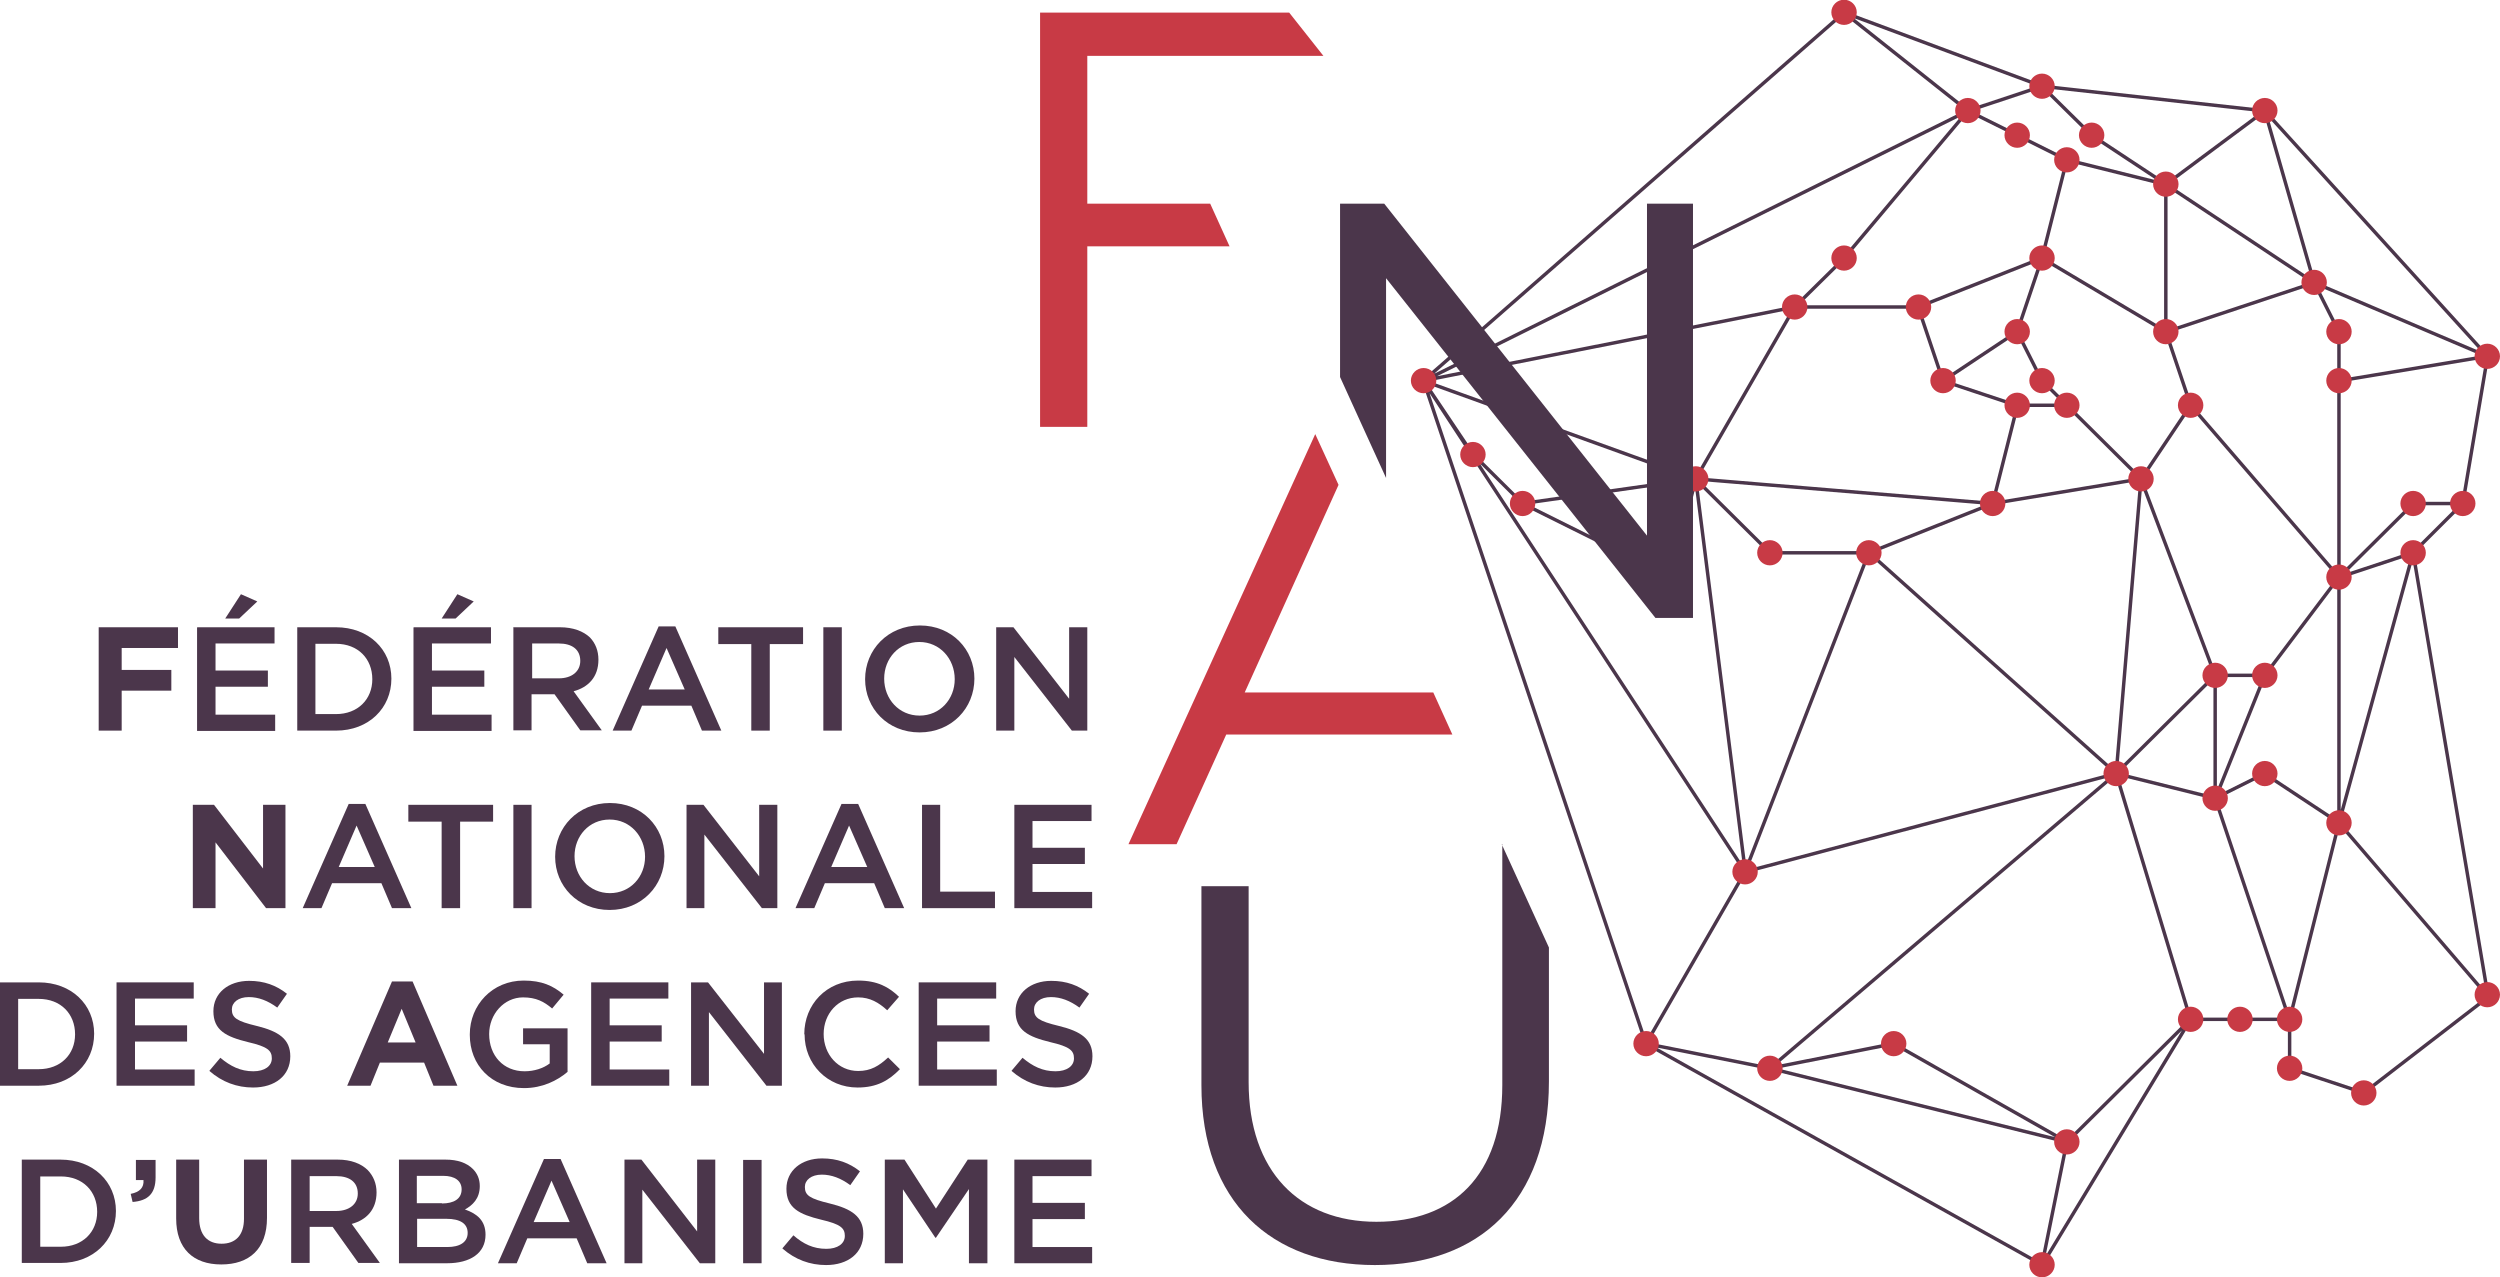 <svg width="137" height="70" viewBox="0 0 137 70" fill="none" xmlns="http://www.w3.org/2000/svg">
<g clip-path="url(#clip0_110_202)">
<path d="M113.263 62.575L111.902 69.308L90.205 57.192M113.263 62.575L96.99 58.542M113.263 62.575L103.774 57.192L96.99 58.542M90.205 57.192L96.99 58.542M90.205 57.192L95.63 47.775M120.047 55.858L111.919 69.308M120.047 55.858H122.768H125.471M120.047 55.858L113.263 62.592M117.327 26.258L121.391 37.025M124.111 37.008L121.407 43.742M124.111 37.008H121.407M124.111 37.008L128.175 31.625L120.047 22.208M121.391 43.742V37.008L115.966 42.392M121.391 43.742L125.455 55.858M121.391 43.742L115.966 42.392M121.391 43.742L124.095 42.392M115.966 42.392L117.327 26.242M115.966 42.392L95.63 47.775M115.966 42.392L102.414 30.275L95.63 47.775M115.966 42.392L120.03 55.842M115.966 42.392L96.99 58.542M124.111 6.075L136.32 19.525L134.96 27.592H132.256M124.111 6.075L126.815 15.492M124.111 6.075L111.902 4.725M124.111 6.075L118.687 10.108M126.815 15.492L118.687 18.191M126.815 15.492L136.303 19.525L128.175 20.875M126.815 15.492L118.687 10.108M126.815 15.492L128.175 18.191M111.902 4.725L101.054 0.691M111.902 4.725L107.838 6.075M111.902 4.725L114.623 7.408L118.687 10.092M118.687 10.108V18.175M118.687 10.108L113.263 8.758L111.902 14.142M101.054 0.691L107.838 6.075M101.054 0.691L77.997 20.875M107.838 6.075L78.013 20.875M107.838 6.075L101.054 14.142M78.013 20.875L90.205 57.208M78.013 20.875L92.926 26.258M78.013 20.875L95.646 47.792L92.926 26.258M78.013 20.875L80.717 24.908M113.263 22.208L117.327 26.242M113.263 22.208L111.902 20.858M113.263 22.208H110.559L109.199 27.592M117.327 26.242L109.199 27.592M128.175 20.875V31.642M128.175 20.875V18.175M128.175 31.642L132.239 27.608M128.175 31.642L132.239 30.292M128.175 31.642V45.092M98.35 16.825H105.134M98.35 16.825L78.013 20.858M98.35 16.825L92.926 26.242M98.35 16.825L101.07 14.142M109.199 27.592L102.414 30.292H96.99L92.926 26.258M109.199 27.592L92.926 26.242M120.047 22.208L118.687 18.175M120.047 22.208L117.343 26.242M118.687 18.175L111.902 14.142M110.542 18.175L111.902 14.142M110.542 18.175L106.478 20.875M110.542 18.175L111.902 20.875M111.902 14.142L105.118 16.825M106.478 20.875L110.542 22.225M106.478 20.875L105.118 16.841M113.246 8.758L110.542 7.408L107.822 6.058M128.175 45.092L125.471 55.858M128.175 45.092L124.111 42.408M128.175 45.092L132.239 30.292M128.175 45.092L136.37 54.64M125.471 55.858V58.542L129.535 59.892L136.37 54.624M92.926 26.242L83.437 27.592M92.926 26.258L91.566 31.642L88.862 30.292L83.437 27.592M132.239 30.292L136.353 54.64M132.239 30.292L134.943 27.592M83.437 27.592L80.734 24.908" stroke="#4B364B" stroke-width="0.19"/>
<path d="M107.838 6.75C107.457 6.75 107.142 6.437 107.142 6.058C107.142 5.68 107.457 5.367 107.838 5.367C108.22 5.367 108.535 5.68 108.535 6.058C108.535 6.437 108.22 6.75 107.838 6.75Z" fill="#C83A45"/>
<path d="M107.838 5.515C107.54 5.515 107.291 5.762 107.291 6.058C107.291 6.355 107.54 6.602 107.838 6.602C108.137 6.602 108.386 6.355 108.386 6.058C108.386 5.762 108.137 5.515 107.838 5.515Z" fill="#C83A45"/>
<path d="M101.054 1.366C100.672 1.366 100.357 1.054 100.357 0.675C100.357 0.296 100.672 -0.016 101.054 -0.016C101.435 -0.016 101.751 0.296 101.751 0.675C101.751 1.054 101.435 1.366 101.054 1.366Z" fill="#C83A45"/>
<path d="M101.054 1.235C101.353 1.235 101.601 0.988 101.601 0.691C101.601 0.395 101.353 0.148 101.054 0.148C100.755 0.148 100.507 0.395 100.507 0.691C100.507 0.988 100.755 1.235 101.054 1.235Z" fill="#C83A45"/>
<path d="M111.903 5.416C111.521 5.416 111.206 5.103 111.206 4.725C111.206 4.346 111.521 4.033 111.903 4.033C112.284 4.033 112.599 4.346 112.599 4.725C112.599 5.103 112.284 5.416 111.903 5.416Z" fill="#C83A45"/>
<path d="M111.902 4.165C111.604 4.165 111.355 4.412 111.355 4.708C111.355 5.005 111.604 5.252 111.902 5.252C112.201 5.252 112.45 5.005 112.45 4.708C112.45 4.412 112.201 4.165 111.902 4.165Z" fill="#C83A45"/>
<path d="M110.542 8.1C110.161 8.1 109.845 7.787 109.845 7.408C109.845 7.03 110.161 6.717 110.542 6.717C110.924 6.717 111.239 7.03 111.239 7.408C111.239 7.787 110.924 8.1 110.542 8.1Z" fill="#C83A45"/>
<path d="M110.542 6.865C110.244 6.865 109.995 7.112 109.995 7.408C109.995 7.705 110.244 7.952 110.542 7.952C110.841 7.952 111.09 7.705 111.09 7.408C111.09 7.112 110.841 6.865 110.542 6.865Z" fill="#C83A45"/>
<path d="M113.263 9.45C112.881 9.45 112.566 9.137 112.566 8.758C112.566 8.38 112.881 8.067 113.263 8.067C113.644 8.067 113.959 8.38 113.959 8.758C113.959 9.137 113.644 9.45 113.263 9.45Z" fill="#C83A45"/>
<path d="M113.263 8.215C112.964 8.215 112.715 8.462 112.715 8.758C112.715 9.055 112.964 9.302 113.263 9.302C113.561 9.302 113.81 9.055 113.81 8.758C113.81 8.462 113.561 8.215 113.263 8.215Z" fill="#C83A45"/>
<path d="M111.903 14.833C111.521 14.833 111.206 14.52 111.206 14.142C111.206 13.763 111.521 13.45 111.903 13.45C112.284 13.45 112.599 13.763 112.599 14.142C112.599 14.52 112.284 14.833 111.903 14.833Z" fill="#C83A45"/>
<path d="M111.902 13.598C111.604 13.598 111.355 13.845 111.355 14.142C111.355 14.438 111.604 14.685 111.902 14.685C112.201 14.685 112.45 14.438 112.45 14.142C112.45 13.845 112.201 13.598 111.902 13.598Z" fill="#C83A45"/>
<path d="M110.542 18.866C110.161 18.866 109.845 18.554 109.845 18.175C109.845 17.796 110.161 17.483 110.542 17.483C110.924 17.483 111.239 17.796 111.239 18.175C111.239 18.554 110.924 18.866 110.542 18.866Z" fill="#C83A45"/>
<path d="M110.542 17.632C110.244 17.632 109.995 17.879 109.995 18.175C109.995 18.471 110.244 18.718 110.542 18.718C110.841 18.718 111.09 18.471 111.09 18.175C111.09 17.879 110.841 17.632 110.542 17.632Z" fill="#C83A45"/>
<path d="M111.903 21.55C111.521 21.55 111.206 21.237 111.206 20.858C111.206 20.48 111.521 20.167 111.903 20.167C112.284 20.167 112.599 20.48 112.599 20.858C112.599 21.237 112.284 21.55 111.903 21.55Z" fill="#C83A45"/>
<path d="M111.902 20.315C111.604 20.315 111.355 20.562 111.355 20.858C111.355 21.155 111.604 21.402 111.902 21.402C112.201 21.402 112.45 21.155 112.45 20.858C112.45 20.562 112.201 20.315 111.902 20.315Z" fill="#C83A45"/>
<path d="M110.542 22.9C110.161 22.9 109.845 22.587 109.845 22.208C109.845 21.83 110.161 21.517 110.542 21.517C110.924 21.517 111.239 21.83 111.239 22.208C111.239 22.587 110.924 22.9 110.542 22.9Z" fill="#C83A45"/>
<path d="M110.542 21.665C110.244 21.665 109.995 21.912 109.995 22.208C109.995 22.505 110.244 22.752 110.542 22.752C110.841 22.752 111.09 22.505 111.09 22.208C111.09 21.912 110.841 21.665 110.542 21.665Z" fill="#C83A45"/>
<path d="M113.263 22.9C112.881 22.9 112.566 22.587 112.566 22.208C112.566 21.83 112.881 21.517 113.263 21.517C113.644 21.517 113.959 21.83 113.959 22.208C113.959 22.587 113.644 22.9 113.263 22.9Z" fill="#C83A45"/>
<path d="M113.263 21.665C112.964 21.665 112.715 21.912 112.715 22.208C112.715 22.505 112.964 22.752 113.263 22.752C113.561 22.752 113.81 22.505 113.81 22.208C113.81 21.912 113.561 21.665 113.263 21.665Z" fill="#C83A45"/>
<path d="M118.687 18.866C118.305 18.866 117.99 18.554 117.99 18.175C117.99 17.796 118.305 17.483 118.687 17.483C119.068 17.483 119.384 17.796 119.384 18.175C119.384 18.554 119.068 18.866 118.687 18.866Z" fill="#C83A45"/>
<path d="M118.687 17.632C118.388 17.632 118.139 17.879 118.139 18.175C118.139 18.471 118.388 18.718 118.687 18.718C118.985 18.718 119.234 18.471 119.234 18.175C119.234 17.879 118.985 17.632 118.687 17.632Z" fill="#C83A45"/>
<path d="M120.047 22.9C119.666 22.9 119.35 22.587 119.35 22.208C119.35 21.83 119.666 21.517 120.047 21.517C120.429 21.517 120.744 21.83 120.744 22.208C120.744 22.587 120.429 22.9 120.047 22.9Z" fill="#C83A45"/>
<path d="M120.047 21.665C119.749 21.665 119.5 21.912 119.5 22.208C119.5 22.505 119.749 22.752 120.047 22.752C120.346 22.752 120.595 22.505 120.595 22.208C120.595 21.912 120.346 21.665 120.047 21.665Z" fill="#C83A45"/>
<path d="M117.327 26.933C116.945 26.933 116.63 26.62 116.63 26.242C116.63 25.863 116.945 25.55 117.327 25.55C117.708 25.55 118.023 25.863 118.023 26.242C118.023 26.62 117.708 26.933 117.327 26.933Z" fill="#C83A45"/>
<path d="M117.327 25.698C117.028 25.698 116.779 25.945 116.779 26.242C116.779 26.538 117.028 26.785 117.327 26.785C117.625 26.785 117.874 26.538 117.874 26.242C117.874 25.945 117.625 25.698 117.327 25.698Z" fill="#C83A45"/>
<path d="M109.199 28.283C108.817 28.283 108.502 27.97 108.502 27.592C108.502 27.213 108.817 26.9 109.199 26.9C109.58 26.9 109.895 27.213 109.895 27.592C109.895 27.97 109.58 28.283 109.199 28.283Z" fill="#C83A45"/>
<path d="M109.199 27.049C108.9 27.049 108.651 27.295 108.651 27.592C108.651 27.888 108.9 28.135 109.199 28.135C109.497 28.135 109.746 27.888 109.746 27.592C109.746 27.295 109.497 27.049 109.199 27.049Z" fill="#C83A45"/>
<path d="M102.414 30.983C102.032 30.983 101.717 30.67 101.717 30.292C101.717 29.913 102.032 29.6 102.414 29.6C102.796 29.6 103.111 29.913 103.111 30.292C103.111 30.67 102.796 30.983 102.414 30.983Z" fill="#C83A45"/>
<path d="M102.414 29.732C102.116 29.732 101.867 29.979 101.867 30.275C101.867 30.572 102.116 30.818 102.414 30.818C102.713 30.818 102.962 30.572 102.962 30.275C102.962 29.979 102.713 29.732 102.414 29.732Z" fill="#C83A45"/>
<path d="M96.99 30.983C96.608 30.983 96.293 30.67 96.293 30.292C96.293 29.913 96.608 29.6 96.99 29.6C97.371 29.6 97.687 29.913 97.687 30.292C97.687 30.67 97.371 30.983 96.99 30.983Z" fill="#C83A45"/>
<path d="M96.99 29.732C96.675 29.732 96.442 29.979 96.442 30.275C96.442 30.572 96.691 30.818 96.99 30.818C97.288 30.818 97.537 30.572 97.537 30.275C97.537 29.979 97.288 29.732 96.99 29.732Z" fill="#C83A45"/>
<path d="M92.926 26.933C92.544 26.933 92.229 26.62 92.229 26.242C92.229 25.863 92.544 25.55 92.926 25.55C93.307 25.55 93.622 25.863 93.622 26.242C93.622 26.62 93.307 26.933 92.926 26.933Z" fill="#C83A45"/>
<path d="M92.926 25.698C92.627 25.698 92.378 25.945 92.378 26.242C92.378 26.538 92.627 26.785 92.926 26.785C93.224 26.785 93.473 26.538 93.473 26.242C93.473 25.945 93.224 25.698 92.926 25.698Z" fill="#C83A45"/>
<path d="M98.35 17.516C97.969 17.516 97.653 17.204 97.653 16.825C97.653 16.446 97.969 16.134 98.35 16.134C98.731 16.134 99.047 16.446 99.047 16.825C99.047 17.204 98.731 17.516 98.35 17.516Z" fill="#C83A45"/>
<path d="M98.35 16.282C98.052 16.282 97.803 16.529 97.803 16.825C97.803 17.121 98.052 17.368 98.35 17.368C98.649 17.368 98.897 17.121 98.897 16.825C98.897 16.529 98.649 16.282 98.35 16.282Z" fill="#C83A45"/>
<path d="M101.054 14.833C100.672 14.833 100.357 14.52 100.357 14.142C100.357 13.763 100.672 13.45 101.054 13.45C101.435 13.45 101.751 13.763 101.751 14.142C101.751 14.52 101.435 14.833 101.054 14.833Z" fill="#C83A45"/>
<path d="M101.054 13.598C100.755 13.598 100.507 13.845 100.507 14.142C100.507 14.438 100.755 14.685 101.054 14.685C101.353 14.685 101.601 14.438 101.601 14.142C101.601 13.845 101.353 13.598 101.054 13.598Z" fill="#C83A45"/>
<path d="M105.134 17.516C104.753 17.516 104.438 17.204 104.438 16.825C104.438 16.446 104.753 16.134 105.134 16.134C105.516 16.134 105.831 16.446 105.831 16.825C105.831 17.204 105.516 17.516 105.134 17.516Z" fill="#C83A45"/>
<path d="M105.135 16.282C104.836 16.282 104.587 16.529 104.587 16.825C104.587 17.121 104.836 17.368 105.135 17.368C105.433 17.368 105.682 17.121 105.682 16.825C105.682 16.529 105.433 16.282 105.135 16.282Z" fill="#C83A45"/>
<path d="M106.478 21.55C106.097 21.55 105.781 21.237 105.781 20.858C105.781 20.48 106.097 20.167 106.478 20.167C106.86 20.167 107.175 20.48 107.175 20.858C107.175 21.237 106.86 21.55 106.478 21.55Z" fill="#C83A45"/>
<path d="M106.478 20.315C106.179 20.315 105.931 20.562 105.931 20.858C105.931 21.155 106.179 21.402 106.478 21.402C106.777 21.402 107.025 21.155 107.025 20.858C107.025 20.562 106.777 20.315 106.478 20.315Z" fill="#C83A45"/>
<path d="M91.566 32.316C91.184 32.316 90.869 32.004 90.869 31.625C90.869 31.246 91.184 30.934 91.566 30.934C91.947 30.934 92.262 31.246 92.262 31.625C92.262 32.004 91.947 32.316 91.566 32.316Z" fill="#C83A45"/>
<path d="M91.566 31.082C91.267 31.082 91.018 31.329 91.018 31.625C91.018 31.922 91.267 32.168 91.566 32.168C91.864 32.168 92.113 31.922 92.113 31.625C92.113 31.329 91.864 31.082 91.566 31.082Z" fill="#C83A45"/>
<path d="M88.862 30.983C88.48 30.983 88.165 30.67 88.165 30.292C88.165 29.913 88.48 29.6 88.862 29.6C89.243 29.6 89.558 29.913 89.558 30.292C89.558 30.67 89.243 30.983 88.862 30.983Z" fill="#C83A45"/>
<path d="M88.862 29.732C88.563 29.732 88.314 29.979 88.314 30.275C88.314 30.572 88.563 30.818 88.862 30.818C89.16 30.818 89.409 30.572 89.409 30.275C89.409 29.979 89.16 29.732 88.862 29.732Z" fill="#C83A45"/>
<path d="M83.437 28.283C83.056 28.283 82.741 27.97 82.741 27.592C82.741 27.213 83.056 26.9 83.437 26.9C83.819 26.9 84.134 27.213 84.134 27.592C84.134 27.97 83.819 28.283 83.437 28.283Z" fill="#C83A45"/>
<path d="M83.438 27.049C83.139 27.049 82.89 27.295 82.89 27.592C82.89 27.888 83.139 28.135 83.438 28.135C83.736 28.135 83.985 27.888 83.985 27.592C83.985 27.295 83.736 27.049 83.438 27.049Z" fill="#C83A45"/>
<path d="M80.717 25.6C80.335 25.6 80.02 25.287 80.02 24.908C80.02 24.53 80.335 24.217 80.717 24.217C81.099 24.217 81.414 24.53 81.414 24.908C81.414 25.287 81.099 25.6 80.717 25.6Z" fill="#C83A45"/>
<path d="M80.717 24.349C80.418 24.349 80.17 24.596 80.17 24.892C80.17 25.188 80.418 25.435 80.717 25.435C81.016 25.435 81.264 25.188 81.264 24.892C81.264 24.596 81.016 24.349 80.717 24.349Z" fill="#C83A45"/>
<path d="M78.013 21.55C77.632 21.55 77.316 21.237 77.316 20.858C77.316 20.48 77.632 20.167 78.013 20.167C78.395 20.167 78.71 20.48 78.71 20.858C78.71 21.237 78.395 21.55 78.013 21.55Z" fill="#C83A45"/>
<path d="M78.013 20.315C77.715 20.315 77.466 20.562 77.466 20.858C77.466 21.155 77.715 21.402 78.013 21.402C78.312 21.402 78.561 21.155 78.561 20.858C78.561 20.562 78.312 20.315 78.013 20.315Z" fill="#C83A45"/>
<path d="M118.687 10.783C118.305 10.783 117.99 10.47 117.99 10.092C117.99 9.713 118.305 9.4 118.687 9.4C119.068 9.4 119.384 9.713 119.384 10.092C119.384 10.47 119.068 10.783 118.687 10.783Z" fill="#C83A45"/>
<path d="M118.687 9.548C118.388 9.548 118.139 9.795 118.139 10.092C118.139 10.388 118.388 10.635 118.687 10.635C118.985 10.635 119.234 10.388 119.234 10.092C119.234 9.795 118.985 9.548 118.687 9.548Z" fill="#C83A45"/>
<path d="M126.815 16.166C126.434 16.166 126.118 15.854 126.118 15.475C126.118 15.096 126.434 14.784 126.815 14.784C127.197 14.784 127.512 15.096 127.512 15.475C127.512 15.854 127.197 16.166 126.815 16.166Z" fill="#C83A45"/>
<path d="M126.815 14.932C126.516 14.932 126.268 15.179 126.268 15.475C126.268 15.771 126.516 16.018 126.815 16.018C127.114 16.018 127.362 15.771 127.362 15.475C127.362 15.179 127.114 14.932 126.815 14.932Z" fill="#C83A45"/>
<path d="M128.175 18.866C127.794 18.866 127.479 18.554 127.479 18.175C127.479 17.796 127.794 17.483 128.175 17.483C128.557 17.483 128.872 17.796 128.872 18.175C128.872 18.554 128.557 18.866 128.175 18.866Z" fill="#C83A45"/>
<path d="M128.175 17.632C127.877 17.632 127.628 17.879 127.628 18.175C127.628 18.471 127.877 18.718 128.175 18.718C128.474 18.718 128.723 18.471 128.723 18.175C128.723 17.879 128.474 17.632 128.175 17.632Z" fill="#C83A45"/>
<path d="M128.175 21.55C127.794 21.55 127.479 21.237 127.479 20.858C127.479 20.48 127.794 20.167 128.175 20.167C128.557 20.167 128.872 20.48 128.872 20.858C128.872 21.237 128.557 21.55 128.175 21.55Z" fill="#C83A45"/>
<path d="M128.175 20.315C127.877 20.315 127.628 20.562 127.628 20.858C127.628 21.155 127.877 21.402 128.175 21.402C128.474 21.402 128.723 21.155 128.723 20.858C128.723 20.562 128.474 20.315 128.175 20.315Z" fill="#C83A45"/>
<path d="M136.303 20.216C135.922 20.216 135.607 19.904 135.607 19.525C135.607 19.146 135.922 18.834 136.303 18.834C136.685 18.834 137 19.146 137 19.525C137 19.904 136.685 20.216 136.303 20.216Z" fill="#C83A45"/>
<path d="M136.303 20.068C136.602 20.068 136.851 19.821 136.851 19.525C136.851 19.229 136.602 18.982 136.303 18.982C136.005 18.982 135.756 19.229 135.756 19.525C135.756 19.821 136.005 20.068 136.303 20.068Z" fill="#C83A45"/>
<path d="M134.96 28.283C134.578 28.283 134.263 27.97 134.263 27.592C134.263 27.213 134.578 26.9 134.96 26.9C135.341 26.9 135.656 27.213 135.656 27.592C135.656 27.97 135.341 28.283 134.96 28.283Z" fill="#C83A45"/>
<path d="M134.96 27.049C134.661 27.049 134.412 27.295 134.412 27.592C134.412 27.888 134.661 28.135 134.96 28.135C135.258 28.135 135.507 27.888 135.507 27.592C135.507 27.295 135.258 27.049 134.96 27.049Z" fill="#C83A45"/>
<path d="M132.239 28.283C131.858 28.283 131.542 27.97 131.542 27.592C131.542 27.213 131.858 26.9 132.239 26.9C132.621 26.9 132.936 27.213 132.936 27.592C132.936 27.97 132.621 28.283 132.239 28.283Z" fill="#C83A45"/>
<path d="M132.239 27.049C131.941 27.049 131.692 27.295 131.692 27.592C131.692 27.888 131.941 28.135 132.239 28.135C132.538 28.135 132.787 27.888 132.787 27.592C132.787 27.295 132.538 27.049 132.239 27.049Z" fill="#C83A45"/>
<path d="M132.239 30.983C131.858 30.983 131.542 30.67 131.542 30.292C131.542 29.913 131.858 29.6 132.239 29.6C132.621 29.6 132.936 29.913 132.936 30.292C132.936 30.67 132.621 30.983 132.239 30.983Z" fill="#C83A45"/>
<path d="M132.239 29.732C131.941 29.732 131.692 29.979 131.692 30.275C131.692 30.572 131.941 30.818 132.239 30.818C132.538 30.818 132.787 30.572 132.787 30.275C132.787 29.979 132.538 29.732 132.239 29.732Z" fill="#C83A45"/>
<path d="M128.175 32.316C127.794 32.316 127.479 32.004 127.479 31.625C127.479 31.246 127.794 30.934 128.175 30.934C128.557 30.934 128.872 31.246 128.872 31.625C128.872 32.004 128.557 32.316 128.175 32.316Z" fill="#C83A45"/>
<path d="M128.175 31.082C127.877 31.082 127.628 31.329 127.628 31.625C127.628 31.922 127.877 32.168 128.175 32.168C128.474 32.168 128.723 31.922 128.723 31.625C128.723 31.329 128.474 31.082 128.175 31.082Z" fill="#C83A45"/>
<path d="M128.175 45.783C127.794 45.783 127.479 45.47 127.479 45.092C127.479 44.713 127.794 44.4 128.175 44.4C128.557 44.4 128.872 44.713 128.872 45.092C128.872 45.47 128.557 45.783 128.175 45.783Z" fill="#C83A45"/>
<path d="M128.175 44.548C127.877 44.548 127.628 44.795 127.628 45.092C127.628 45.388 127.877 45.635 128.175 45.635C128.474 45.635 128.723 45.388 128.723 45.092C128.723 44.795 128.474 44.548 128.175 44.548Z" fill="#C83A45"/>
<path d="M136.303 55.2C135.922 55.2 135.607 54.887 135.607 54.508C135.607 54.13 135.922 53.817 136.303 53.817C136.685 53.817 137 54.13 137 54.508C137 54.887 136.685 55.2 136.303 55.2Z" fill="#C83A45"/>
<path d="M136.303 53.965C136.005 53.965 135.756 54.212 135.756 54.508C135.756 54.805 136.005 55.052 136.303 55.052C136.602 55.052 136.851 54.805 136.851 54.508C136.851 54.212 136.602 53.965 136.303 53.965Z" fill="#C83A45"/>
<path d="M125.471 56.55C125.09 56.55 124.775 56.237 124.775 55.858C124.775 55.48 125.09 55.167 125.471 55.167C125.853 55.167 126.168 55.48 126.168 55.858C126.168 56.237 125.853 56.55 125.471 56.55Z" fill="#C83A45"/>
<path d="M125.471 55.299C125.173 55.299 124.924 55.546 124.924 55.842C124.924 56.138 125.173 56.385 125.471 56.385C125.77 56.385 126.019 56.138 126.019 55.842C126.019 55.546 125.77 55.299 125.471 55.299Z" fill="#C83A45"/>
<path d="M125.471 59.233C125.09 59.233 124.775 58.92 124.775 58.542C124.775 58.163 125.09 57.85 125.471 57.85C125.853 57.85 126.168 58.163 126.168 58.542C126.168 58.92 125.853 59.233 125.471 59.233Z" fill="#C83A45"/>
<path d="M125.471 57.999C125.173 57.999 124.924 58.245 124.924 58.542C124.924 58.838 125.173 59.085 125.471 59.085C125.77 59.085 126.019 58.838 126.019 58.542C126.019 58.245 125.77 57.999 125.471 57.999Z" fill="#C83A45"/>
<path d="M129.535 60.583C129.154 60.583 128.839 60.27 128.839 59.892C128.839 59.513 129.154 59.2 129.535 59.2C129.917 59.2 130.232 59.513 130.232 59.892C130.232 60.27 129.917 60.583 129.535 60.583Z" fill="#C83A45"/>
<path d="M129.535 59.349C129.237 59.349 128.988 59.596 128.988 59.892C128.988 60.188 129.237 60.435 129.535 60.435C129.834 60.435 130.083 60.188 130.083 59.892C130.083 59.596 129.834 59.349 129.535 59.349Z" fill="#C83A45"/>
<path d="M122.751 56.55C122.369 56.55 122.054 56.237 122.054 55.858C122.054 55.48 122.369 55.167 122.751 55.167C123.132 55.167 123.448 55.48 123.448 55.858C123.448 56.237 123.132 56.55 122.751 56.55Z" fill="#C83A45"/>
<path d="M122.751 55.299C122.452 55.299 122.204 55.546 122.204 55.842C122.204 56.138 122.452 56.385 122.751 56.385C123.05 56.385 123.298 56.138 123.298 55.842C123.298 55.546 123.05 55.299 122.751 55.299Z" fill="#C83A45"/>
<path d="M120.047 56.55C119.666 56.55 119.35 56.237 119.35 55.858C119.35 55.48 119.666 55.167 120.047 55.167C120.429 55.167 120.744 55.48 120.744 55.858C120.744 56.237 120.429 56.55 120.047 56.55Z" fill="#C83A45"/>
<path d="M120.047 55.299C119.749 55.299 119.5 55.546 119.5 55.842C119.5 56.138 119.749 56.385 120.047 56.385C120.346 56.385 120.595 56.138 120.595 55.842C120.595 55.546 120.346 55.299 120.047 55.299Z" fill="#C83A45"/>
<path d="M113.263 63.267C112.881 63.267 112.566 62.954 112.566 62.575C112.566 62.197 112.881 61.884 113.263 61.884C113.644 61.884 113.959 62.197 113.959 62.575C113.959 62.954 113.644 63.267 113.263 63.267Z" fill="#C83A45"/>
<path d="M113.263 62.032C112.964 62.032 112.715 62.279 112.715 62.575C112.715 62.872 112.964 63.118 113.263 63.118C113.561 63.118 113.81 62.872 113.81 62.575C113.81 62.279 113.561 62.032 113.263 62.032Z" fill="#C83A45"/>
<path d="M111.903 70C111.521 70 111.206 69.687 111.206 69.309C111.206 68.93 111.521 68.617 111.903 68.617C112.284 68.617 112.599 68.93 112.599 69.309C112.599 69.687 112.284 70 111.903 70Z" fill="#C83A45"/>
<path d="M111.902 68.765C111.604 68.765 111.355 69.012 111.355 69.308C111.355 69.605 111.604 69.852 111.902 69.852C112.201 69.852 112.45 69.605 112.45 69.308C112.45 69.012 112.201 68.765 111.902 68.765Z" fill="#C83A45"/>
<path d="M103.774 57.883C103.393 57.883 103.078 57.571 103.078 57.192C103.078 56.813 103.393 56.5 103.774 56.5C104.156 56.5 104.471 56.813 104.471 57.192C104.471 57.571 104.156 57.883 103.774 57.883Z" fill="#C83A45"/>
<path d="M103.774 56.649C103.476 56.649 103.227 56.896 103.227 57.192C103.227 57.488 103.476 57.735 103.774 57.735C104.073 57.735 104.322 57.488 104.322 57.192C104.322 56.896 104.073 56.649 103.774 56.649Z" fill="#C83A45"/>
<path d="M96.99 59.233C96.608 59.233 96.293 58.92 96.293 58.542C96.293 58.163 96.608 57.85 96.99 57.85C97.371 57.85 97.687 58.163 97.687 58.542C97.687 58.92 97.371 59.233 96.99 59.233Z" fill="#C83A45"/>
<path d="M96.99 57.999C96.675 57.999 96.442 58.245 96.442 58.542C96.442 58.838 96.691 59.085 96.99 59.085C97.288 59.085 97.537 58.838 97.537 58.542C97.537 58.245 97.288 57.999 96.99 57.999Z" fill="#C83A45"/>
<path d="M90.205 57.883C89.824 57.883 89.508 57.571 89.508 57.192C89.508 56.813 89.824 56.5 90.205 56.5C90.587 56.5 90.902 56.813 90.902 57.192C90.902 57.571 90.587 57.883 90.205 57.883Z" fill="#C83A45"/>
<path d="M90.205 56.649C89.907 56.649 89.658 56.896 89.658 57.192C89.658 57.488 89.907 57.735 90.205 57.735C90.504 57.735 90.753 57.488 90.753 57.192C90.753 56.896 90.504 56.649 90.205 56.649Z" fill="#C83A45"/>
<path d="M95.63 48.467C95.248 48.467 94.933 48.154 94.933 47.775C94.933 47.397 95.248 47.084 95.63 47.084C96.011 47.084 96.326 47.397 96.326 47.775C96.326 48.154 96.011 48.467 95.63 48.467Z" fill="#C83A45"/>
<path d="M95.63 47.232C95.331 47.232 95.082 47.479 95.082 47.775C95.082 48.072 95.331 48.318 95.63 48.318C95.928 48.318 96.177 48.072 96.177 47.775C96.177 47.479 95.928 47.232 95.63 47.232Z" fill="#C83A45"/>
<path d="M124.111 43.083C123.73 43.083 123.415 42.77 123.415 42.392C123.415 42.013 123.73 41.7 124.111 41.7C124.493 41.7 124.808 42.013 124.808 42.392C124.808 42.77 124.493 43.083 124.111 43.083Z" fill="#C83A45"/>
<path d="M124.111 41.849C123.813 41.849 123.564 42.096 123.564 42.392C123.564 42.688 123.813 42.935 124.111 42.935C124.41 42.935 124.659 42.688 124.659 42.392C124.659 42.096 124.41 41.849 124.111 41.849Z" fill="#C83A45"/>
<path d="M124.111 37.7C123.73 37.7 123.415 37.387 123.415 37.008C123.415 36.63 123.73 36.317 124.111 36.317C124.493 36.317 124.808 36.63 124.808 37.008C124.808 37.387 124.493 37.7 124.111 37.7Z" fill="#C83A45"/>
<path d="M124.111 36.465C123.813 36.465 123.564 36.712 123.564 37.008C123.564 37.305 123.813 37.552 124.111 37.552C124.41 37.552 124.659 37.305 124.659 37.008C124.659 36.712 124.41 36.465 124.111 36.465Z" fill="#C83A45"/>
<path d="M121.391 37.7C121.009 37.7 120.694 37.387 120.694 37.008C120.694 36.63 121.009 36.317 121.391 36.317C121.772 36.317 122.087 36.63 122.087 37.008C122.087 37.387 121.772 37.7 121.391 37.7Z" fill="#C83A45"/>
<path d="M121.391 37.568C121.689 37.568 121.938 37.321 121.938 37.025C121.938 36.729 121.689 36.482 121.391 36.482C121.092 36.482 120.843 36.729 120.843 37.025C120.843 37.321 121.092 37.568 121.391 37.568Z" fill="#C83A45"/>
<path d="M115.966 43.083C115.585 43.083 115.27 42.77 115.27 42.392C115.27 42.013 115.585 41.7 115.966 41.7C116.348 41.7 116.663 42.013 116.663 42.392C116.663 42.77 116.348 43.083 115.966 43.083Z" fill="#C83A45"/>
<path d="M115.966 41.849C115.668 41.849 115.419 42.096 115.419 42.392C115.419 42.688 115.668 42.935 115.966 42.935C116.265 42.935 116.514 42.688 116.514 42.392C116.514 42.096 116.265 41.849 115.966 41.849Z" fill="#C83A45"/>
<path d="M121.391 44.433C121.009 44.433 120.694 44.12 120.694 43.742C120.694 43.363 121.009 43.05 121.391 43.05C121.772 43.05 122.087 43.363 122.087 43.742C122.087 44.12 121.772 44.433 121.391 44.433Z" fill="#C83A45"/>
<path d="M121.391 43.199C121.092 43.199 120.843 43.445 120.843 43.742C120.843 44.038 121.092 44.285 121.391 44.285C121.689 44.285 121.938 44.038 121.938 43.742C121.938 43.445 121.689 43.199 121.391 43.199Z" fill="#C83A45"/>
<path d="M114.623 8.1C114.241 8.1 113.926 7.787 113.926 7.408C113.926 7.03 114.241 6.717 114.623 6.717C115.004 6.717 115.319 7.03 115.319 7.408C115.319 7.787 115.004 8.1 114.623 8.1Z" fill="#C83A45"/>
<path d="M114.623 6.865C114.324 6.865 114.075 7.112 114.075 7.408C114.075 7.705 114.324 7.952 114.623 7.952C114.921 7.952 115.17 7.705 115.17 7.408C115.17 7.112 114.921 6.865 114.623 6.865Z" fill="#C83A45"/>
<path d="M124.111 6.75C123.73 6.75 123.415 6.437 123.415 6.058C123.415 5.68 123.73 5.367 124.111 5.367C124.493 5.367 124.808 5.68 124.808 6.058C124.808 6.437 124.493 6.75 124.111 6.75Z" fill="#C83A45"/>
<path d="M124.111 5.515C123.813 5.515 123.564 5.762 123.564 6.058C123.564 6.355 123.813 6.602 124.111 6.602C124.41 6.602 124.659 6.355 124.659 6.058C124.659 5.762 124.41 5.515 124.111 5.515Z" fill="#C83A45"/>
<path d="M90.255 11.162V29.353L75.857 11.162H73.435V20.661L74.679 23.394L75.956 26.192V15.245L90.719 33.864H92.776V11.162H90.255Z" fill="#4B364B"/>
<path d="M78.544 37.947H68.21L73.352 26.571L72.075 23.789L61.84 46.261H64.477L67.198 40.252H79.589L78.544 37.947Z" fill="#C83A45"/>
<path d="M82.326 46.261V59.464C82.326 64.419 79.639 66.954 75.425 66.954C71.212 66.954 68.425 64.205 68.425 59.299V48.565H65.838V59.464C65.838 65.884 69.686 69.325 75.343 69.325C80.999 69.325 84.881 65.884 84.881 59.266V51.924L82.293 46.261H82.326Z" fill="#4B364B"/>
<path d="M66.319 11.162H59.584V3.062H72.523L70.648 0.691H56.996V23.394H59.584V13.499H67.38L66.319 11.162Z" fill="#C83A45"/>
<path d="M5.408 34.374H9.754V35.51H6.668V36.712H9.389V37.848H6.668V40.038H5.408V34.374Z" fill="#4B364B"/>
<path d="M13.204 32.563L14.1 32.959L13.105 33.897H12.341L13.204 32.563ZM10.815 34.374H15.045V35.263H11.811V36.745H14.68V37.634H11.811V39.165H15.079V40.054H10.799V34.391L10.815 34.374Z" fill="#4B364B"/>
<path d="M18.413 39.132C19.607 39.132 20.403 38.325 20.403 37.222C20.403 36.103 19.623 35.28 18.413 35.28H17.285V39.132H18.413ZM16.289 34.374H18.413C20.204 34.374 21.448 35.593 21.448 37.19C21.448 38.803 20.204 40.038 18.413 40.038H16.289V34.374Z" fill="#4B364B"/>
<path d="M25.064 32.563L25.96 32.959L24.965 33.897H24.202L25.064 32.563ZM22.676 34.374H26.906V35.263H23.671V36.745H26.541V37.634H23.671V39.165H26.939V40.054H22.659V34.391L22.676 34.374Z" fill="#4B364B"/>
<path d="M30.622 37.173C31.335 37.173 31.799 36.794 31.799 36.218C31.799 35.593 31.351 35.263 30.622 35.263H29.162V37.173H30.638H30.622ZM28.15 34.374H30.688C31.401 34.374 31.965 34.588 32.33 34.934C32.629 35.247 32.794 35.658 32.794 36.152C32.794 37.107 32.23 37.667 31.434 37.881L32.977 40.021H31.799L30.389 38.046H29.129V40.021H28.133V34.358L28.15 34.374Z" fill="#4B364B"/>
<path d="M37.522 37.782L36.527 35.51L35.548 37.782H37.522ZM36.079 34.325H37.008L39.529 40.038H38.467L37.887 38.671H35.183L34.602 40.038H33.574L36.095 34.325H36.079Z" fill="#4B364B"/>
<path d="M41.171 35.296H39.363V34.374H44.008V35.296H42.183V40.038H41.171V35.296Z" fill="#4B364B"/>
<path d="M46.131 34.374H45.119V40.038H46.131V34.374Z" fill="#4B364B"/>
<path d="M52.319 37.222C52.319 36.103 51.506 35.181 50.378 35.181C49.25 35.181 48.453 36.087 48.453 37.19C48.453 38.309 49.266 39.215 50.394 39.215C51.522 39.215 52.319 38.309 52.319 37.222ZM47.408 37.222C47.408 35.609 48.653 34.276 50.411 34.276C52.169 34.276 53.397 35.593 53.397 37.19C53.397 38.803 52.153 40.136 50.394 40.136C48.636 40.136 47.408 38.819 47.408 37.222Z" fill="#4B364B"/>
<path d="M54.591 34.374H55.537L58.589 38.292V34.374H59.584V40.038H58.738L55.586 36.004V40.038H54.591V34.374Z" fill="#4B364B"/>
<path d="M10.567 44.104H11.728L14.415 47.594V44.104H15.643V49.767H14.581L11.811 46.162V49.767H10.567V44.104Z" fill="#4B364B"/>
<path d="M20.536 47.512L19.541 45.24L18.562 47.512H20.536ZM19.093 44.055H20.022L22.543 49.767H21.481L20.901 48.401H18.197L17.616 49.767H16.588L19.109 44.055H19.093Z" fill="#4B364B"/>
<path d="M24.202 45.026H22.377V44.104H27.022V45.026H25.214V49.767H24.202V45.026Z" fill="#4B364B"/>
<path d="M29.129 44.104H28.133V49.767H29.129V44.104Z" fill="#4B364B"/>
<path d="M35.349 46.952C35.349 45.833 34.536 44.911 33.408 44.911C32.28 44.911 31.484 45.816 31.484 46.919C31.484 48.038 32.297 48.944 33.425 48.944C34.553 48.944 35.349 48.038 35.349 46.952ZM30.422 46.952C30.422 45.339 31.666 44.005 33.425 44.005C35.183 44.005 36.411 45.322 36.411 46.919C36.411 48.532 35.166 49.866 33.408 49.866C31.65 49.866 30.422 48.549 30.422 46.952Z" fill="#4B364B"/>
<path d="M37.622 44.104H38.55L41.603 48.022V44.104H42.598V49.767H41.752L38.6 45.734V49.767H37.622V44.104Z" fill="#4B364B"/>
<path d="M47.525 47.512L46.529 45.24L45.551 47.512H47.525ZM46.098 44.055H47.027L49.548 49.767H48.487L47.906 48.401H45.202L44.622 49.767H43.593L46.115 44.055H46.098Z" fill="#4B364B"/>
<path d="M50.527 44.104H51.522V48.862H54.525V49.767H50.527V44.104Z" fill="#4B364B"/>
<path d="M55.586 44.104H59.816V44.993H56.581V46.458H59.451V47.347H56.581V48.878H59.849V49.767H55.586V44.104Z" fill="#4B364B"/>
<path d="M2.123 58.591C3.318 58.591 4.114 57.785 4.114 56.682C4.114 55.562 3.334 54.739 2.123 54.739H0.995V58.591H2.123ZM0 53.834H2.123C3.915 53.834 5.159 55.052 5.159 56.649C5.159 58.262 3.915 59.497 2.123 59.497H0V53.834Z" fill="#4B364B"/>
<path d="M6.386 53.834H10.616V54.722H7.398V56.188H10.252V57.077H7.398V58.608H10.666V59.497H6.386V53.834Z" fill="#4B364B"/>
<path d="M11.479 58.673L12.076 57.966C12.623 58.427 13.171 58.706 13.884 58.706C14.498 58.706 14.896 58.427 14.896 57.999C14.896 57.571 14.664 57.356 13.602 57.11C12.391 56.813 11.694 56.468 11.694 55.414C11.694 54.426 12.507 53.751 13.652 53.751C14.481 53.751 15.145 53.998 15.725 54.459L15.194 55.216C14.68 54.838 14.166 54.64 13.635 54.64C13.055 54.64 12.706 54.937 12.706 55.315C12.706 55.776 12.972 55.957 14.066 56.221C15.277 56.517 15.908 56.945 15.908 57.883C15.908 58.953 15.062 59.596 13.867 59.596C12.988 59.596 12.175 59.299 11.479 58.69" fill="#4B364B"/>
<path d="M22.775 57.126L22.012 55.282L21.249 57.126C21.249 57.126 22.775 57.126 22.759 57.126H22.775ZM21.448 53.784H22.609L25.064 59.497H23.754L23.24 58.229H20.818L20.304 59.497H19.026L21.481 53.784H21.448Z" fill="#4B364B"/>
<path d="M25.745 56.681C25.745 55.085 26.972 53.735 28.697 53.735C29.693 53.735 30.306 54.015 30.887 54.508L30.257 55.266C29.809 54.887 29.377 54.657 28.664 54.657C27.619 54.657 26.806 55.578 26.806 56.665C26.806 57.85 27.586 58.706 28.747 58.706C29.278 58.706 29.776 58.542 30.124 58.278V57.225H28.664V56.352H31.102V58.739C30.539 59.217 29.726 59.628 28.714 59.628C26.922 59.628 25.745 58.361 25.745 56.715" fill="#4B364B"/>
<path d="M32.396 53.834H36.626V54.722H33.408V56.188H36.261V57.077H33.408V58.608H36.676V59.497H32.396V53.834Z" fill="#4B364B"/>
<path d="M37.87 53.834H38.799L41.868 57.752V53.834H42.847V59.497H42.001L38.849 55.463V59.497H37.87V53.834Z" fill="#4B364B"/>
<path d="M44.074 56.681C44.074 55.052 45.285 53.735 47.027 53.735C48.089 53.735 48.719 54.097 49.266 54.624L48.619 55.364C48.155 54.937 47.674 54.657 47.027 54.657C45.932 54.657 45.136 55.546 45.136 56.665C45.136 57.785 45.932 58.69 47.027 58.69C47.724 58.69 48.171 58.41 48.669 57.949L49.316 58.591C48.719 59.2 48.072 59.596 46.994 59.596C45.335 59.596 44.091 58.311 44.091 56.681" fill="#4B364B"/>
<path d="M50.344 53.834H54.591V54.722H51.356V56.188H54.226V57.077H51.356V58.608H54.624V59.497H50.344V53.834Z" fill="#4B364B"/>
<path d="M55.437 58.673L56.034 57.966C56.582 58.427 57.129 58.706 57.842 58.706C58.456 58.706 58.854 58.427 58.854 57.999C58.854 57.571 58.622 57.356 57.56 57.11C56.349 56.813 55.653 56.468 55.653 55.414C55.653 54.426 56.465 53.751 57.61 53.751C58.439 53.751 59.103 53.998 59.684 54.459L59.153 55.216C58.639 54.838 58.124 54.64 57.593 54.64C57.013 54.64 56.664 54.937 56.664 55.315C56.664 55.776 56.93 55.957 58.025 56.221C59.236 56.517 59.866 56.945 59.866 57.883C59.866 58.953 59.02 59.596 57.826 59.596C56.947 59.596 56.134 59.299 55.437 58.69" fill="#4B364B"/>
<path d="M3.334 68.321C4.529 68.321 5.325 67.514 5.325 66.411C5.325 65.292 4.545 64.469 3.334 64.469H2.206V68.321H3.334ZM1.194 63.547H3.318C5.109 63.547 6.353 64.765 6.353 66.362C6.353 67.975 5.109 69.21 3.318 69.21H1.194V63.547Z" fill="#4B364B"/>
<path d="M7.166 65.423C7.664 65.325 7.896 65.078 7.863 64.666H7.448V63.563H8.526V64.518C8.526 65.423 8.095 65.802 7.266 65.868L7.166 65.44V65.423Z" fill="#4B364B"/>
<path d="M9.654 66.79V63.547H10.915V66.757C10.915 67.679 11.379 68.156 12.143 68.156C12.905 68.156 13.37 67.695 13.37 66.79V63.547H14.631V66.74C14.631 68.453 13.652 69.292 12.126 69.292C10.6 69.292 9.654 68.436 9.654 66.773" fill="#4B364B"/>
<path d="M18.429 66.362C19.142 66.362 19.607 65.983 19.607 65.407C19.607 64.781 19.159 64.452 18.429 64.452H16.969V66.362H18.446H18.429ZM15.957 63.547H18.512C19.225 63.547 19.789 63.761 20.154 64.123C20.453 64.436 20.635 64.847 20.635 65.341C20.635 66.296 20.071 66.856 19.275 67.07L20.818 69.21H19.64L18.23 67.234H16.969V69.21H15.957V63.547Z" fill="#4B364B"/>
<path d="M24.517 68.337C25.197 68.337 25.628 68.074 25.628 67.564C25.628 67.07 25.247 66.79 24.451 66.79H22.858V68.337H24.517ZM24.218 65.95C24.866 65.95 25.297 65.703 25.297 65.176C25.297 64.715 24.932 64.436 24.285 64.436H22.842V65.934H24.218V65.95ZM21.863 63.547H24.418C25.081 63.547 25.579 63.728 25.91 64.057C26.159 64.304 26.292 64.617 26.292 64.995C26.292 65.687 25.894 66.049 25.479 66.279C26.143 66.51 26.607 66.888 26.607 67.662C26.607 68.683 25.761 69.226 24.5 69.226H21.863V63.563V63.547Z" fill="#4B364B"/>
<path d="M31.218 66.971L30.223 64.699L29.244 66.971H31.218ZM29.792 63.514H30.721L33.242 69.226H32.181L31.6 67.86H28.896L28.316 69.226H27.287L29.808 63.514H29.792Z" fill="#4B364B"/>
<path d="M34.221 63.547H35.15L38.202 67.481V63.547H39.197V69.226H38.351L35.2 65.193V69.226H34.221V63.547Z" fill="#4B364B"/>
<path d="M41.735 63.563H40.723V69.226H41.735V63.563Z" fill="#4B364B"/>
<path d="M42.88 68.403L43.477 67.695C44.025 68.173 44.572 68.436 45.285 68.436C45.899 68.436 46.297 68.156 46.297 67.728C46.297 67.3 46.065 67.086 45.003 66.839C43.792 66.543 43.096 66.197 43.096 65.144C43.096 64.156 43.908 63.481 45.053 63.481C45.882 63.481 46.546 63.728 47.126 64.189L46.596 64.946C46.081 64.567 45.567 64.37 45.036 64.37C44.456 64.37 44.107 64.666 44.107 65.045C44.107 65.506 44.373 65.687 45.468 65.95C46.678 66.246 47.309 66.674 47.309 67.613C47.309 68.683 46.463 69.325 45.269 69.325C44.389 69.325 43.577 69.029 42.88 68.42" fill="#4B364B"/>
<path d="M48.487 63.547H49.565L51.29 66.23L53.032 63.547H54.11V69.226H53.098V65.16L51.29 67.827H51.257L49.482 65.176V69.226H48.487V63.547Z" fill="#4B364B"/>
<path d="M55.586 63.547H59.816V64.452H56.581V65.917H59.451V66.806H56.581V68.337H59.849V69.226H55.586V63.547Z" fill="#4B364B"/>
</g>
<defs>
<clipPath id="clip0_110_202">
<rect width="137" height="70" fill="white"/>
</clipPath>
</defs>
</svg>
